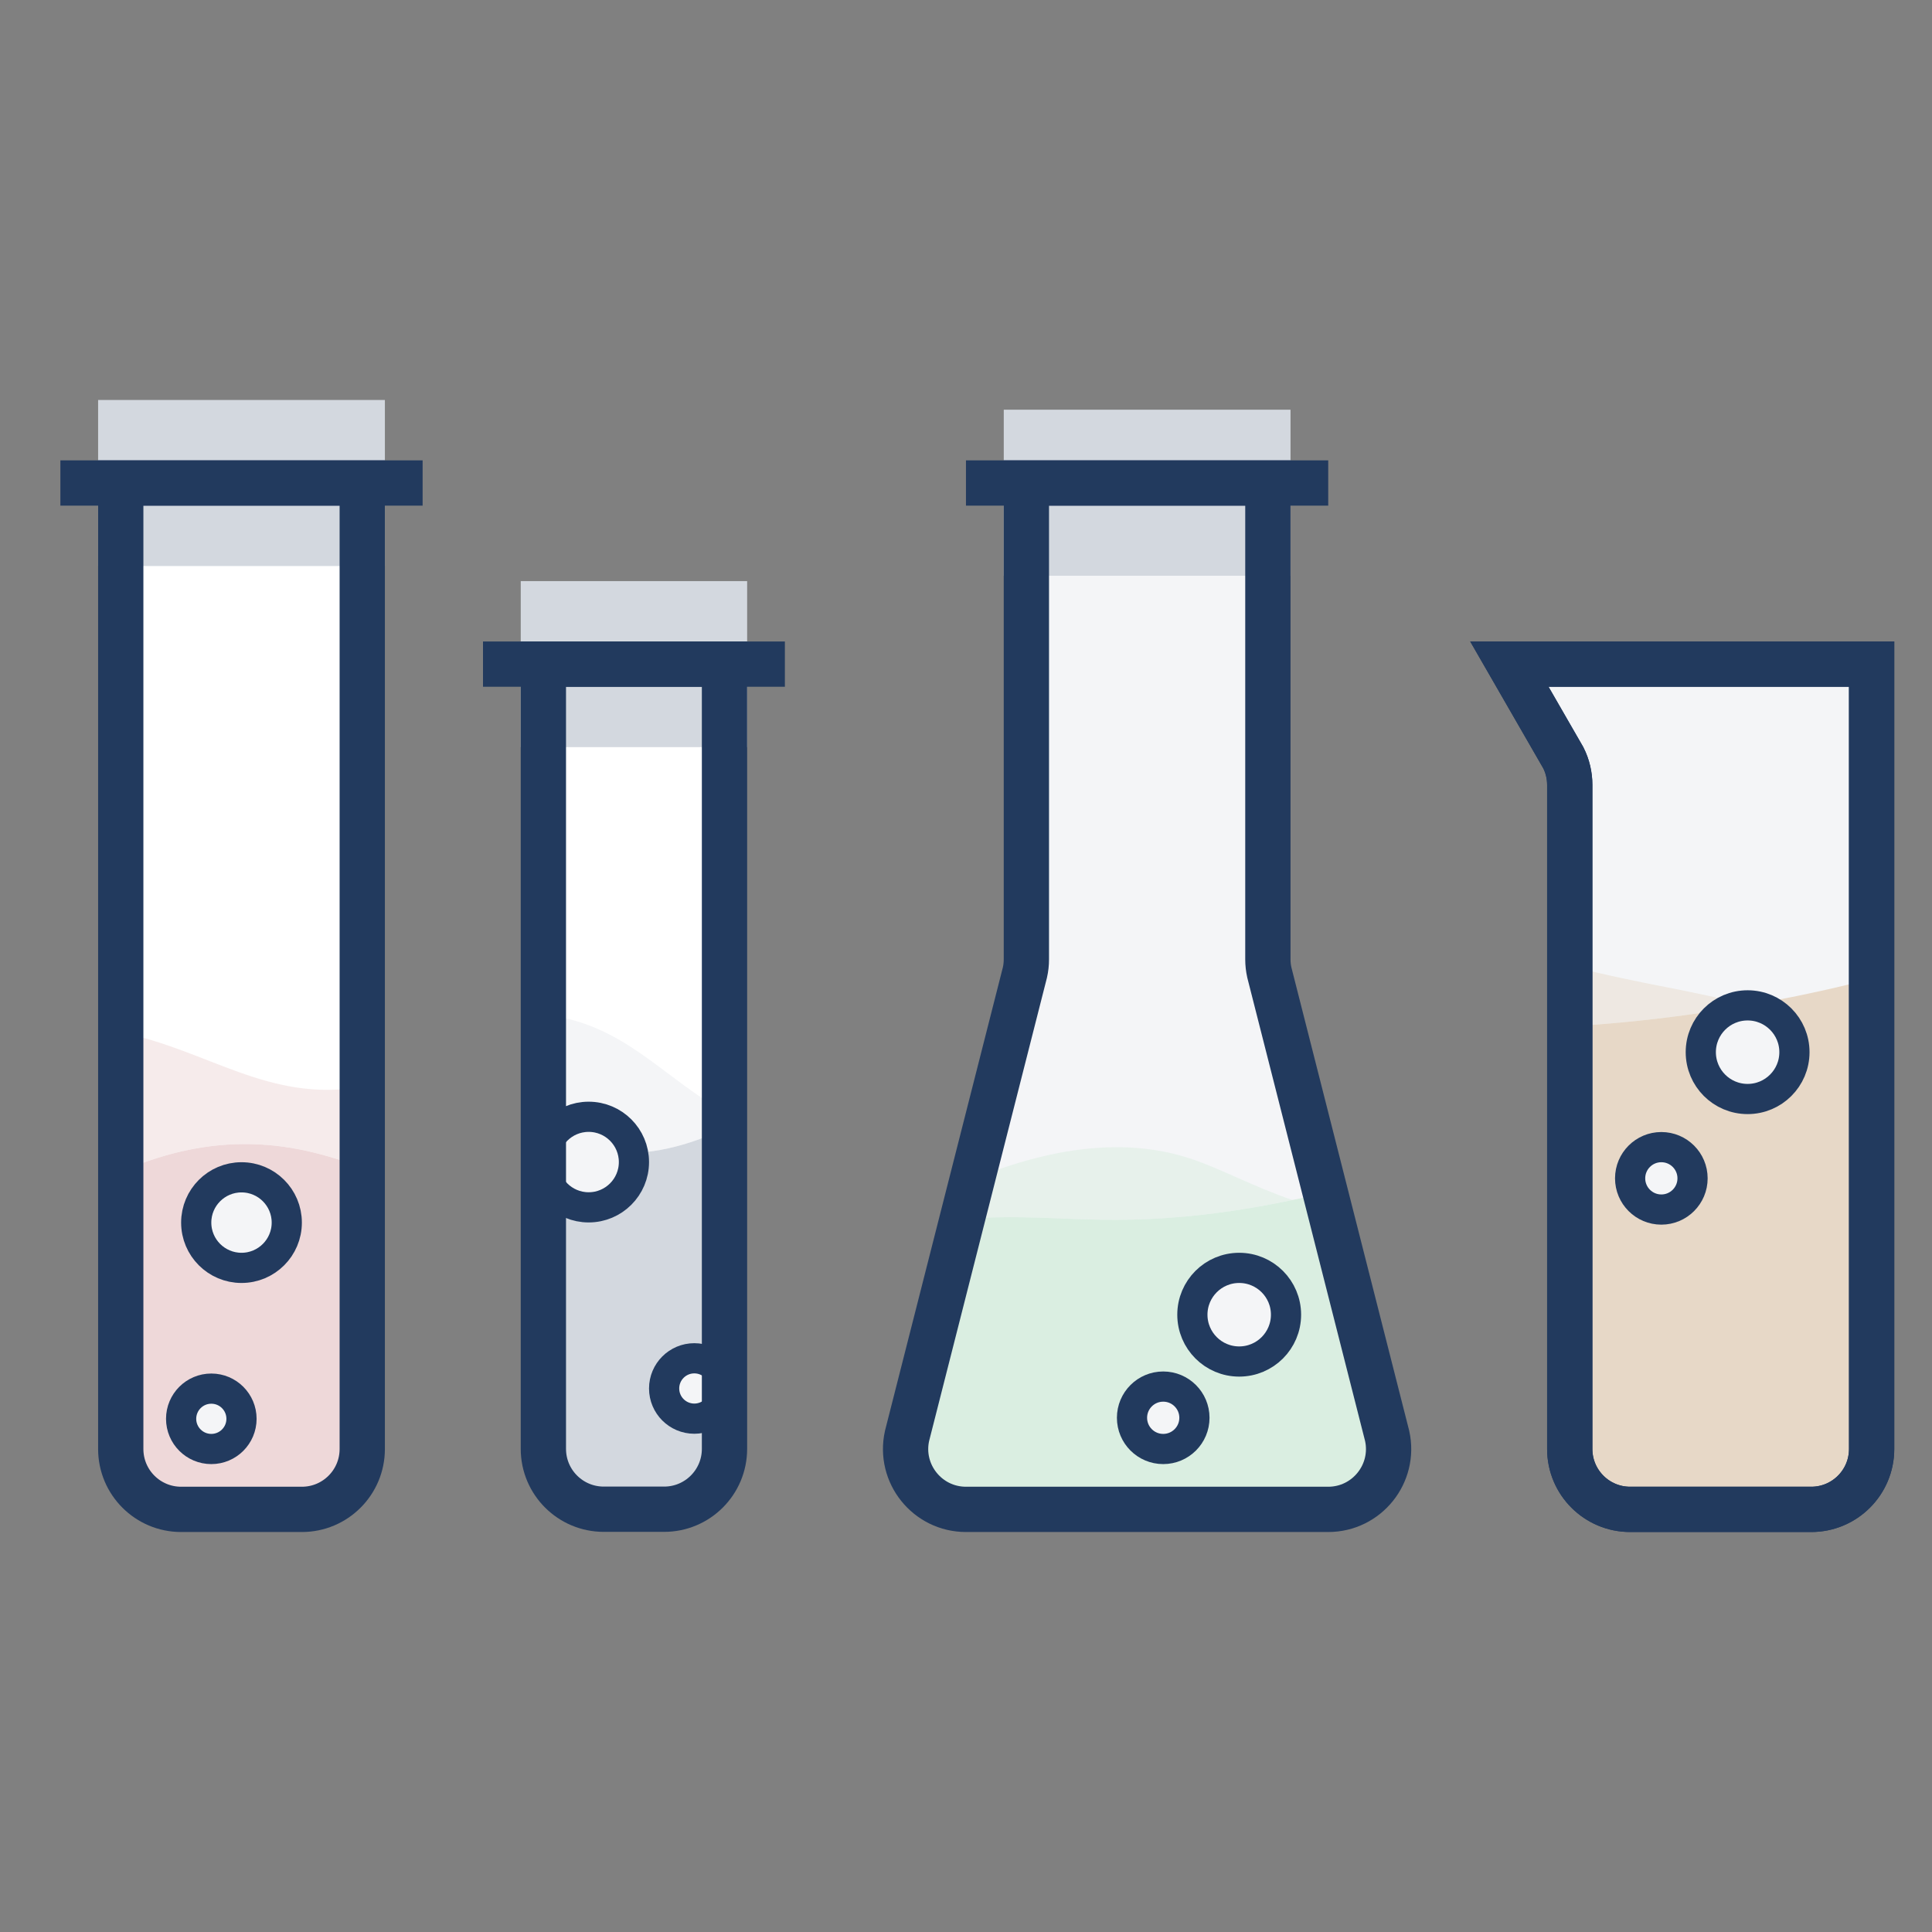 <?xml version="1.0" encoding="utf-8"?>
<!-- Generator: Adobe Illustrator 23.0.4, SVG Export Plug-In . SVG Version: 6.00 Build 0)  -->
<svg version="1.1" id="Слой_1" xmlns="http://www.w3.org/2000/svg" xmlns:xlink="http://www.w3.org/1999/xlink" x="0px" y="0px"
	 viewBox="0 0 64 64" style="enable-background:new 0 0 64 64;" xml:space="preserve">
<rect x="0" y="0" width="64" height="64" fill="#808080" stroke="none"/>
<style type="text/css">
	.st0{fill:#FFFFFF;}
	.st1{fill:#F4F5F7;}
	.st2{fill:#D3D8DF;}
	.st3{fill:#D3D8DF;stroke:#D3D8DF;stroke-width:1.5;stroke-miterlimit:10;}
	.st4{fill:#F4F5F7;stroke:#223A5E;stroke-miterlimit:10;}
	.st5{fill:none;stroke:#223A5E;stroke-width:1.5;stroke-miterlimit:10;}
	.st6{opacity:0.5;fill:#DAEEE1;enable-background:new    ;}
	.st7{fill:#DAEEE1;}
	.st8{fill:#D3D8DF;stroke:#D3D8DF;stroke-width:1.5;stroke-miterlimit:10;}
	.st9{opacity:0.75;fill:#E2CFB6;}
	.st10{opacity:0.33;fill:#E2CFB6;}
	.st11{fill:#EED8D9;}
	.st12{opacity:0.5;fill:#EED8D9;}
</style>
<path class="st0" d="M22,49.995h-2c-1.105,0-2-0.895-2-2V22h6v25.995
	C24,49.1,23.105,49.995,22,49.995z"/>
<path class="st1" d="M18,33.61v3.988c0.589,0.282,1.236,0.493,2,0.573
	c1.485,0.154,2.849-0.235,4-0.785v-0.552C21.936,35.686,20.643,33.884,18,33.61z"/>
<path class="st2" d="M20,38.171c-0.764-0.079-1.411-0.291-2-0.573v10.397c0,1.105,0.895,2,2,2
	h2c1.105,0,2-0.895,2-2V37.386C22.849,37.936,21.485,38.325,20,38.171z"/>
<rect x="18" y="20" class="st3" width="6" height="4"/>
<circle class="st4" cx="23" cy="45.995" r="1"/>
<circle class="st4" cx="19.5" cy="38.495" r="1.5"/>
<path class="st5" d="M22,49.995h-2c-1.105,0-2-0.895-2-2V22h6v25.995
	C24,49.1,23.105,49.995,22,49.995z"/>
<line class="st5" x1="16" y1="22" x2="26" y2="22"/>
<path class="st1" d="M45.952,47.566l-3.904-15.352C42.016,32.072,42,31.926,42,31.78V16h-8
	v15.78c0,0.146-0.016,0.291-0.048,0.434l-3.905,15.352
	C29.77,48.815,30.72,50,32,50h11.999C45.279,50,46.229,48.815,45.952,47.566z"/>
<path class="st6" d="M31.899,40.375c1.485-0.101,2.539-0.036,3.72,0.007
	c0.572,0.021,1.174,0.035,1.881,0.02c1.408-0.031,3.215-0.203,5.313-0.649
	c-1.342-0.464-2.34-1.021-3.313-1.351c-1.613-0.547-3.936-0.702-7.261,0.654
	L31.899,40.375z"/>
<path class="st7" d="M45.952,47.566l-2.048-8.052c-0.379,0.095-0.73,0.162-1.091,0.238
	c-2.098,0.445-3.905,0.618-5.313,0.649c-0.707,0.015-1.309,0.001-1.881-0.02
	c-1.181-0.043-2.235-0.108-3.72-0.007l-0.169,0.655l-1.683,6.537
	C29.77,48.815,30.72,50,32,50h11.999C45.279,50,46.229,48.815,45.952,47.566z"/>
<rect x="34.001" y="14.322" class="st8" width="7.999" height="4"/>
<path class="st5" d="M45.951,47.566l-3.903-15.352C42.016,32.072,42,31.926,42,31.78V16h-8
	v15.78c0,0.146-0.016,0.291-0.048,0.434l-3.905,15.352
	C29.77,48.815,30.72,50,32,50h11.998C45.278,50,46.228,48.815,45.951,47.566z"/>
<circle class="st4" cx="41.05" cy="43.551" r="1.551"/>
<circle class="st4" cx="38.533" cy="46.966" r="1.034"/>
<line class="st5" x1="31.999" y1="16" x2="43.999" y2="16"/>
<path class="st1" d="M60,50h-6c-1.105,0-2-0.895-2-2V26c0-0.31-0.072-0.617-0.211-0.894L50,22h12v26
	C62,49.105,61.105,50,60,50z"/>
<path class="st9" d="M57.892,33.304C56.079,33.623,54.12,33.876,52,34v14c0,1.105,0.895,2,2,2h6
	c1.105,0,2-0.895,2-2V34.891V32.422C60.749,32.747,59.366,33.046,57.892,33.304z"/>
<path class="st10" d="M52,32v2c2.12-0.124,4.079-0.377,5.892-0.696
	C56.056,32.803,54.457,32.625,52,32z"/>
<path class="st5" d="M60,50h-6c-1.105,0-2-0.895-2-2V26c0-0.31-0.072-0.617-0.211-0.894L50,22h12v26
	C62,49.105,61.105,50,60,50z"/>
<path class="st5" d="M60,50h-6c-1.105,0-2-0.895-2-2V26c0-0.31-0.072-0.617-0.211-0.894L50,22h12v26
	C62,49.105,61.105,50,60,50z"/>
<circle class="st4" cx="57.892" cy="34.855" r="1.551"/>
<circle class="st4" cx="55.034" cy="39.034" r="1.034"/>
<path class="st0" d="M10,50H6c-1.105,0-2-0.895-2-2V16h8v32C12,49.105,11.105,50,10,50z"/>
<path class="st11" d="M4,38.816V48c0,1.105,0.895,2,2,2h4c1.105,0,2-0.895,2-2v-9.317
	c-1.177-0.434-2.446-0.803-4-0.784C7.016,37.911,5.649,38.091,4,38.816z"/>
<path class="st12" d="M4,34.197v4.619c1.649-0.725,3.016-0.905,4-0.917
	c1.554-0.02,2.823,0.35,4,0.784v-2.682C8.911,36.54,6.925,34.794,4,34.197z"/>
<rect x="4" y="14" class="st3" width="8" height="4"/>
<circle class="st4" cx="7" cy="47" r="1"/>
<path class="st5" d="M10,50H6c-1.105,0-2-0.895-2-2V16h8v32C12,49.105,11.105,50,10,50z"/>
<circle class="st4" cx="8" cy="40.5" r="1.5"/>
<line class="st5" x1="2" y1="16" x2="14" y2="16"/>
<g>
</g>
<g>
</g>
<g>
</g>
<g>
</g>
<g>
</g>
<g>
</g>
</svg>
